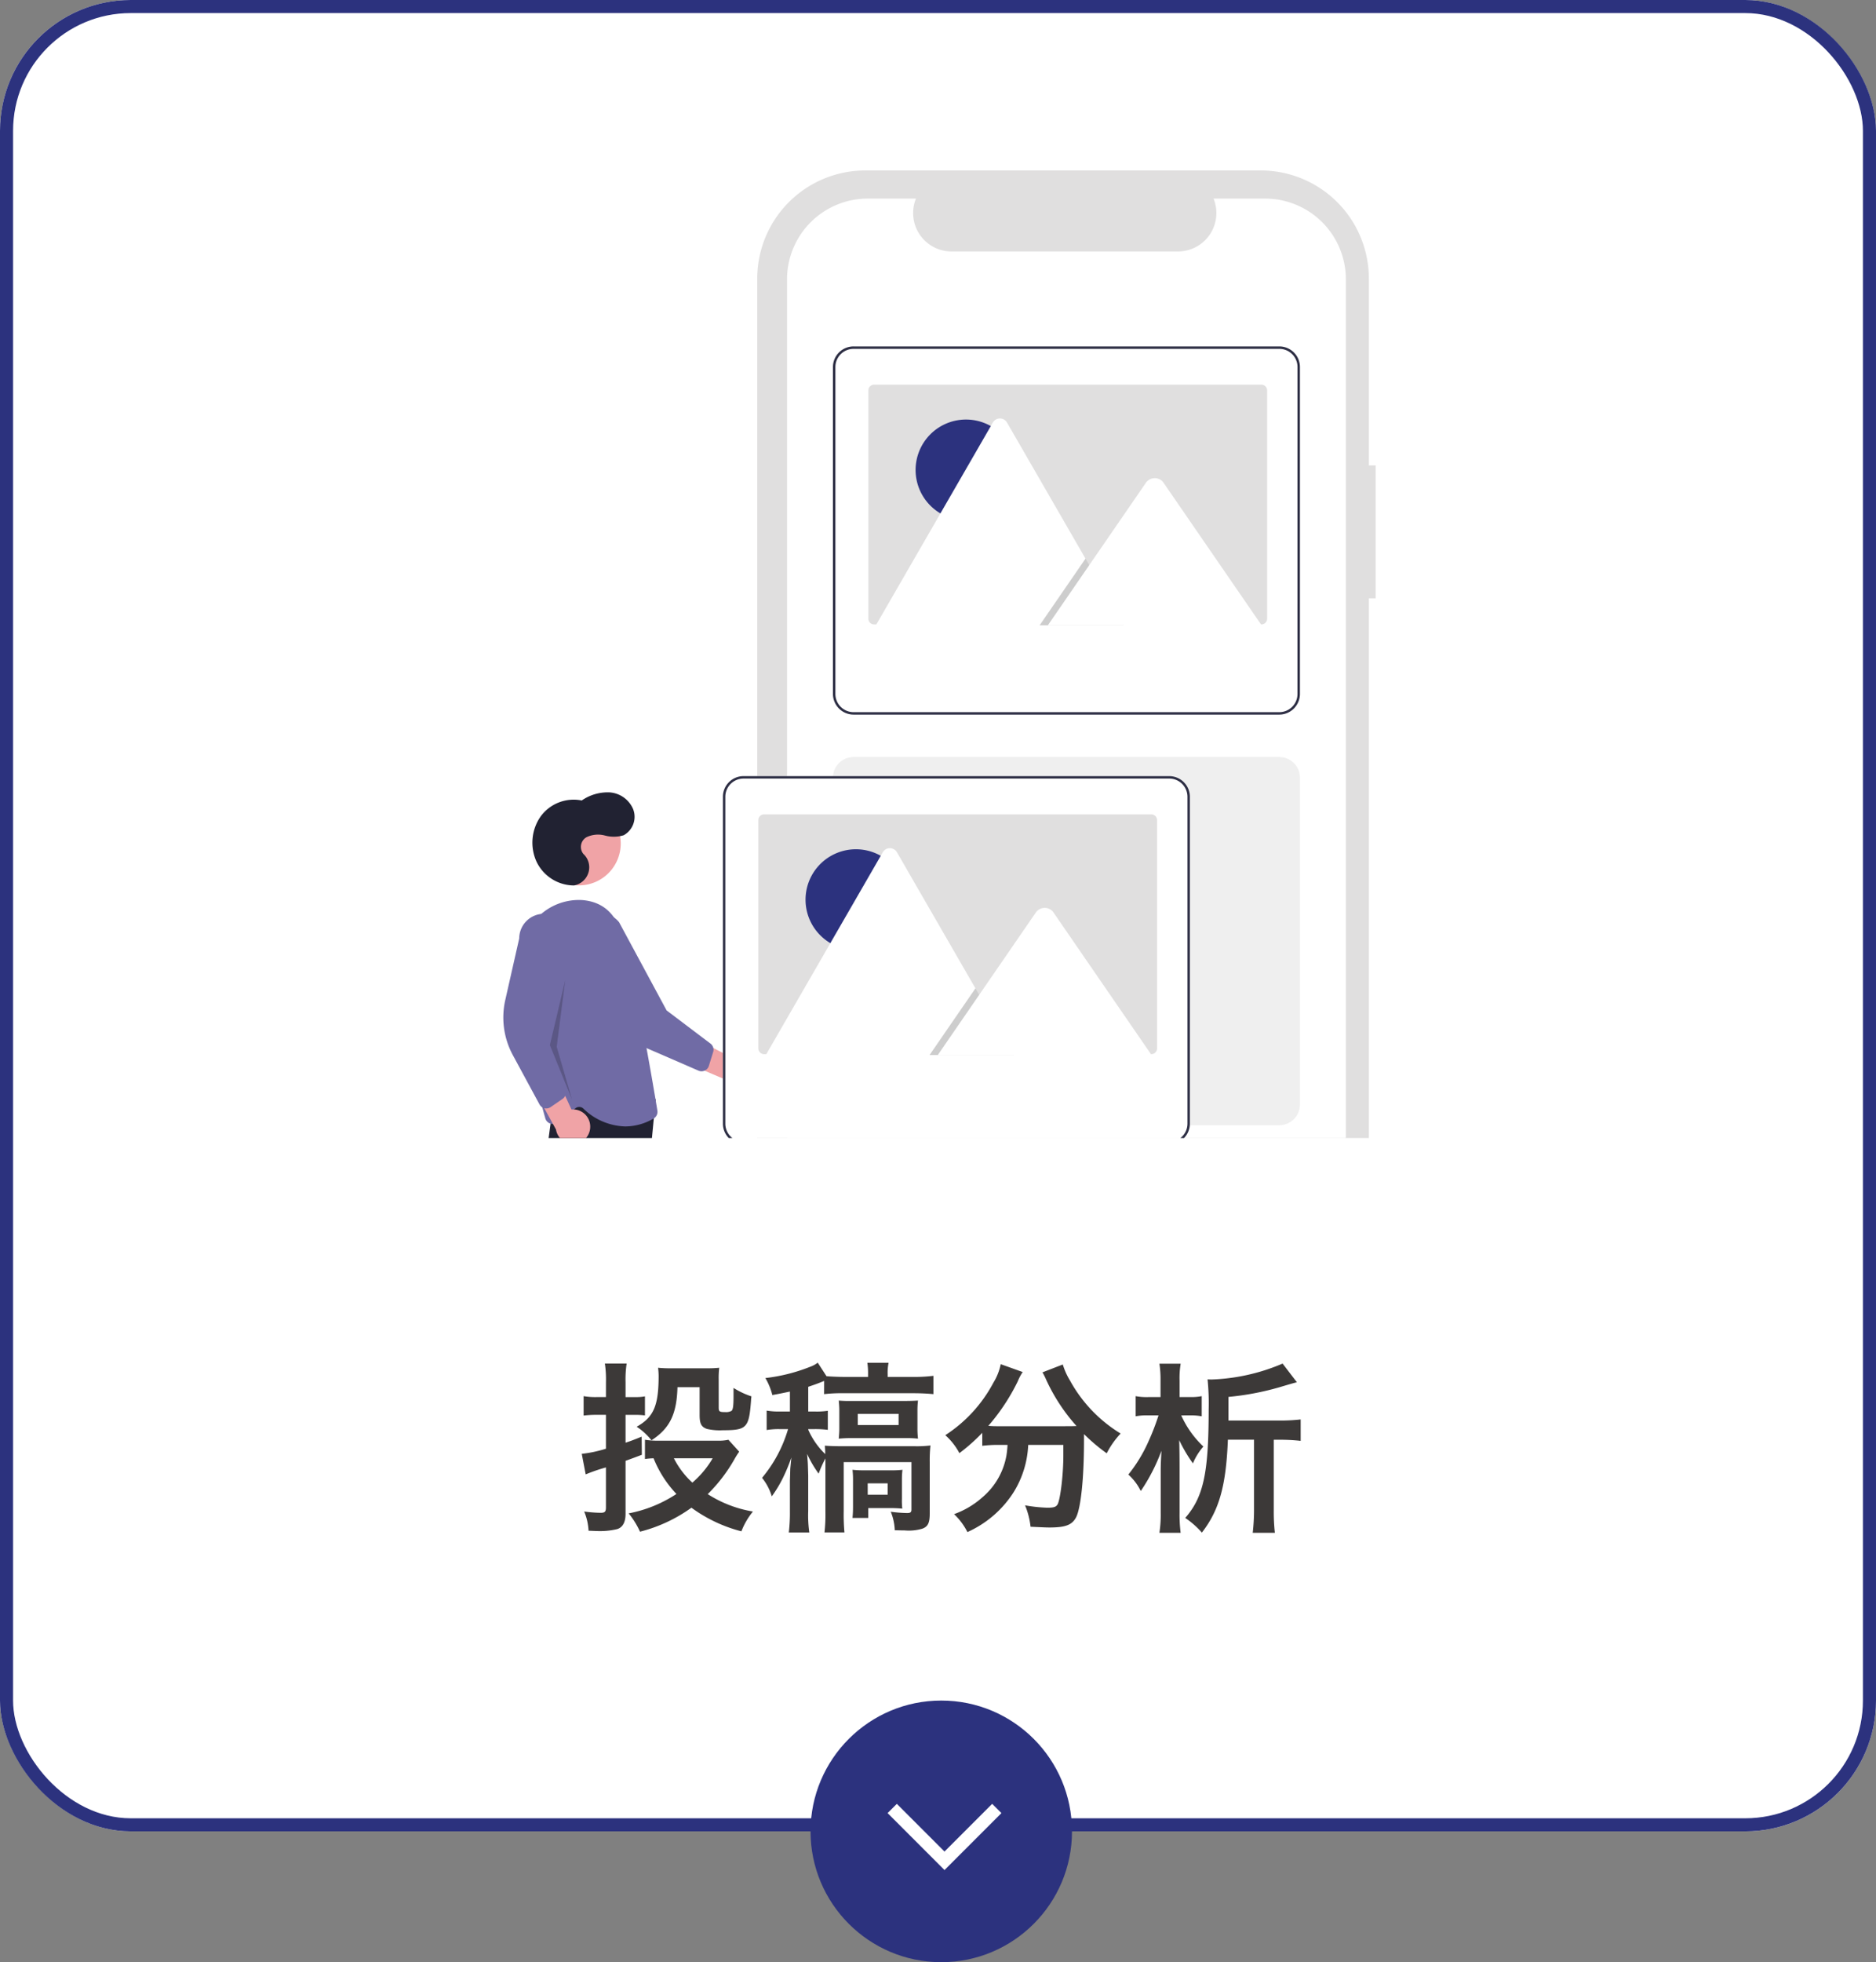 <svg xmlns="http://www.w3.org/2000/svg" xmlns:xlink="http://www.w3.org/1999/xlink" width="287" height="300" viewBox="0 0 287 300">
  <rect x="0" y="0" width="287" height="300" fill="#808080" stroke="none"/>
  <defs>
    <clipPath id="clip-path">
      <rect id="長方形_819" data-name="長方形 819" width="259" height="160" rx="20" transform="translate(982 5945)" fill="#fff" stroke="#2c327e" stroke-width="2"/>
    </clipPath>
    <clipPath id="clip-path-2">
      <rect id="長方形_15" data-name="長方形 15" width="133.458" height="189.877" fill="none"/>
    </clipPath>
    <clipPath id="clip-path-4">
      <rect id="長方形_11" data-name="長方形 11" width="3.389" height="18.25" fill="none"/>
    </clipPath>
    <clipPath id="clip-path-5">
      <rect id="長方形_12" data-name="長方形 12" width="12.911" height="10.201" fill="none"/>
    </clipPath>
  </defs>
  <g id="グループ_1653" data-name="グループ 1653" transform="translate(-968 -5931)">
    <g id="長方形_817" data-name="長方形 817" transform="translate(968 5931)" fill="#fff" stroke="#2c327e" stroke-width="2">
      <rect width="287" height="280" rx="20" stroke="none"/>
      <rect x="1" y="1" width="285" height="278" rx="19" fill="none"/>
    </g>
    <g id="グループ_1646" data-name="グループ 1646" transform="translate(605 41)">
      <circle id="楕円形_100" data-name="楕円形 100" cx="20" cy="20" r="20" transform="translate(487 6150)" fill="#2c327e"/>
      <path id="パス_6071" data-name="パス 6071" d="M1374-16212l8,8,8-8" transform="translate(-874.504 22378.5)" fill="none" stroke="#fff" stroke-width="2"/>
    </g>
    <path id="パス_6166" data-name="パス 6166" d="M-32.564-11.872a6.787,6.787,0,0,1-1.708.14h-8.792a12.484,12.484,0,0,1-2.268-.14v2.94c.476-.056.672-.084,1.316-.112a17.3,17.3,0,0,0,3.5,5.46A20.134,20.134,0,0,1-47.824-.616a12.619,12.619,0,0,1,1.736,2.8A23.254,23.254,0,0,0-38.22-1.484a22.349,22.349,0,0,0,7.644,3.612A10.968,10.968,0,0,1-28.812-.9a18.4,18.4,0,0,1-6.916-2.66A24.514,24.514,0,0,0-31.64-8.9a11.336,11.336,0,0,1,.728-1.148Zm-2.408,2.828A14.447,14.447,0,0,1-38.08-5.32a13,13,0,0,1-2.828-3.724ZM-51.3-18.4h-1.4a10.834,10.834,0,0,1-2.016-.14v2.968a16.379,16.379,0,0,1,1.988-.112H-51.3v5.18a19.3,19.3,0,0,1-3.7.784L-54.4-6.58A27.769,27.769,0,0,1-51.3-7.644v6.1c0,.672-.168.84-.812.84a19.6,19.6,0,0,1-2.52-.2,8.666,8.666,0,0,1,.672,2.94c.84.028,1.232.056,1.708.056a11.084,11.084,0,0,0,2.688-.308C-48.72,1.512-48.3.7-48.3-.532v-8.12c1.008-.364,1.316-.476,2.492-.924l-.028-2.772c-1.232.5-1.68.672-2.464.924V-15.68h1.512a12.335,12.335,0,0,1,1.456.084v-2.912a7.276,7.276,0,0,1-1.4.112H-48.3v-2.3a16.087,16.087,0,0,1,.168-2.828h-3.332a16.432,16.432,0,0,1,.168,2.856Zm17.248-2.716a12.994,12.994,0,0,1,.084-1.764,16.389,16.389,0,0,1-1.736.084h-5.8a17.689,17.689,0,0,1-1.82-.084,10.892,10.892,0,0,1,.084,1.232c0,4.564-.756,6.328-3.36,7.784a9.581,9.581,0,0,1,2.268,2.072c2.8-1.82,3.864-4,3.976-8.12h3.388v4.256c0,1.316.252,1.82,1.12,2.128a8.638,8.638,0,0,0,2.436.2c3.668,0,4-.364,4.312-4.564,0-.14.028-.336.056-.616A12.057,12.057,0,0,1-31.78-19.8v1.26c0,1.512-.084,2.1-.336,2.268a1.843,1.843,0,0,1-.952.168c-.868,0-.98-.084-.98-.7Zm16.128,2.268a23.976,23.976,0,0,1,3.08-.14H-4.256c1.148,0,2.156.056,3.052.14v-2.8a23.551,23.551,0,0,1-3.164.168H-8.2v-.392a7.433,7.433,0,0,1,.14-1.764h-3.248A10.624,10.624,0,0,1-11.2-21.9v.42h-3.5c-1.064,0-2.268-.056-2.856-.112L-18.9-23.66a3.954,3.954,0,0,1-1.12.616,26.612,26.612,0,0,1-6.888,1.736,9.9,9.9,0,0,1,1.064,2.6c1.232-.224,1.624-.308,2.688-.532v3.052h-1.568a11.268,11.268,0,0,1-1.988-.14v2.968a11.1,11.1,0,0,1,1.9-.14h1.372a20.548,20.548,0,0,1-3.976,7.448A8.373,8.373,0,0,1-25.928-3.22,19.1,19.1,0,0,0-24.22-6.048a27.767,27.767,0,0,0,1.288-3.108q-.168,1.68-.168,1.764c-.028,1.148-.056,1.736-.056,1.792V-.98A25.44,25.44,0,0,1-23.324,2.3h3.136A18.557,18.557,0,0,1-20.356-.98v-5.4c-.056-1.988-.056-1.988-.112-2.576,0-.168-.028-.42-.056-.756A17.309,17.309,0,0,0-18.76-6.692a17.114,17.114,0,0,1,1.036-2.324V-.924a24.758,24.758,0,0,1-.14,3.22h3.052a30.112,30.112,0,0,1-.112-3.22V-8.456h10.36V-1.2c0,.42-.168.532-.672.532a20.743,20.743,0,0,1-2.492-.2A8.351,8.351,0,0,1-7.112,1.96c1.036.028,1.2.028,1.484.028A7.321,7.321,0,0,0-2.94,1.736c.9-.308,1.176-.9,1.176-2.324v-7.9A21.27,21.27,0,0,1-1.652-11a16.93,16.93,0,0,1-2.52.112h-11.2c-.952,0-1.792-.028-2.436-.084.028.532.056.7.056,1.288a11.65,11.65,0,0,1-2.6-3.724V-13.5h1.008a15.482,15.482,0,0,1,1.988.112V-16.3a11.475,11.475,0,0,1-1.932.112h-1.064v-3.78c.924-.308,1.624-.56,2.436-.9Zm12.572,6.72a16.38,16.38,0,0,1,1.792.084,13.115,13.115,0,0,1-.084-1.652V-16.24a12.631,12.631,0,0,1,.084-1.624c-.5.028-1.092.056-1.9.056h-8.288a17.805,17.805,0,0,1-1.932-.056c.056.672.084,1.036.084,1.512v2.8c0,.448-.028.812-.084,1.512a17.045,17.045,0,0,1,1.932-.084Zm-7.42-3.7h6.244v1.708h-6.244ZM-6.02-5.768A11.961,11.961,0,0,1-5.936-7.28,14.1,14.1,0,0,1-7.812-7.2h-4A14.817,14.817,0,0,1-13.58-7.28,13.486,13.486,0,0,1-13.5-5.572v3.92A16.774,16.774,0,0,1-13.58.084h2.408V-1.428h3.5c.42,0,1.148.028,1.708.084A10.633,10.633,0,0,1-6.02-2.828Zm-5.236.56H-8.2v1.736h-3.052Zm21.392-5.88a13.916,13.916,0,0,1-.168,1.624A10.833,10.833,0,0,1,6.3-3.08,13.212,13.212,0,0,1,1.96-.5,9.937,9.937,0,0,1,4,2.24a16.218,16.218,0,0,0,7.112-6.16A14.9,14.9,0,0,0,13.3-11.088h5.376v1.624c0,2.912-.448,6.608-.868,7.448-.252.42-.56.532-1.6.532a23.018,23.018,0,0,1-3.388-.364,12.026,12.026,0,0,1,.84,3.276c1.876.084,2.324.112,2.884.112,2.492,0,3.5-.392,4.116-1.624.7-1.484,1.176-5.908,1.176-11.7v-.952A28.552,28.552,0,0,0,25.312-9.8a13.036,13.036,0,0,1,2.128-3.024,21.713,21.713,0,0,1-7.756-8.12,10.465,10.465,0,0,1-1.092-2.436l-3.108,1.2A11.485,11.485,0,0,1,16.072-21a27.994,27.994,0,0,0,4.62,7.028c-.672.028-1.064.028-1.736.028H8.652A14.471,14.471,0,0,1,7.2-14,31.142,31.142,0,0,0,11.7-20.8a7.918,7.918,0,0,1,.756-1.428l-3.36-1.2a8.7,8.7,0,0,1-1.12,2.828A21.588,21.588,0,0,1,.616-12.572,9.735,9.735,0,0,1,2.772-9.828a27.835,27.835,0,0,0,3.5-3.108v1.988a19.457,19.457,0,0,1,2.38-.14Zm33.8-3.724v-3.612A41.79,41.79,0,0,0,51.66-19.88c2.184-.644,2.184-.644,2.744-.784L52.22-23.52a30.223,30.223,0,0,1-10.892,2.436,5.808,5.808,0,0,1-.588-.028,36.648,36.648,0,0,1,.168,4.592c0,9.716-.784,13.384-3.584,16.6a13.384,13.384,0,0,1,2.548,2.24c2.66-3.444,3.7-7.168,3.976-14.2h4V-1.036a31.146,31.146,0,0,1-.2,3.388h3.388a29.369,29.369,0,0,1-.168-3.388V-11.872h.784a28.339,28.339,0,0,1,3.332.168V-14.98a26.542,26.542,0,0,1-3.3.168ZM38.108-15.6a8.724,8.724,0,0,1,1.736.14v-3.08a8.5,8.5,0,0,1-1.764.14H36.456v-2.52a13.483,13.483,0,0,1,.168-2.576H33.376a16.25,16.25,0,0,1,.168,2.576v2.52h-1.82a9.336,9.336,0,0,1-1.988-.14v3.08a8.983,8.983,0,0,1,1.876-.14h1.624A35.537,35.537,0,0,1,31.7-11.62a22.636,22.636,0,0,1-3.08,5.068,8.174,8.174,0,0,1,1.9,2.52,28.476,28.476,0,0,0,3.164-6.16c-.112,2.128-.112,2.128-.112,3.836V-.672a17.966,17.966,0,0,1-.2,3.024h3.248A22.3,22.3,0,0,1,36.456-.7V-7.672c0-1.736-.028-3.5-.056-4.144A22.991,22.991,0,0,0,38.5-8.26a9.186,9.186,0,0,1,1.6-2.576,14.878,14.878,0,0,1-3.388-4.76Z" transform="translate(1112 6162.999)" fill="#3c3938"/>
    <g id="マスクグループ_59" data-name="マスクグループ 59" clip-path="url(#clip-path)">
      <g id="グループ_1651" data-name="グループ 1651" transform="translate(1045 5957.063)">
        <g id="グループ_36" data-name="グループ 36" clip-path="url(#clip-path-2)">
          <g id="グループ_35" data-name="グループ 35">
            <g id="グループ_34" data-name="グループ 34" clip-path="url(#clip-path-2)">
              <path id="パス_94" data-name="パス 94" d="M35.847,123.926a2.624,2.624,0,0,0-3.995-.455L23.574,119.2l.514,4.813,7.783,3.32a2.636,2.636,0,0,0,3.976-3.406Z" transform="translate(2.325 11.755)" fill="#f0a3a6"/>
              <path id="パス_95" data-name="パス 95" d="M29.831,127.433a1.171,1.171,0,0,1-.957.01l-7.864-3.411a12.085,12.085,0,0,1-6.116-5.917l-4.134-8.726a3.78,3.78,0,0,1,5.964-4.644l.005.008L24,118.235l6.709,5.069a1.176,1.176,0,0,1,.414,1.283l-.659,2.127a1.172,1.172,0,0,1-.631.72" transform="translate(0.982 10.186)" fill="#706ba5"/>
              <path id="パス_96" data-name="パス 96" d="M11.1,87.842a6.4,6.4,0,1,1-6.4,6.4,6.4,6.4,0,0,1,6.4-6.4" transform="translate(0.463 8.663)" fill="#f0a3a6"/>
              <path id="パス_97" data-name="パス 97" d="M12.883,171.238h3.2l1.52-12.329H12.883Z" transform="translate(1.27 15.671)" fill="#f0a3a6"/>
              <path id="パス_98" data-name="パス 98" d="M22.306,173.181H12.26V169.3h6.164a3.882,3.882,0,0,1,3.881,3.881" transform="translate(1.209 16.696)" fill="#212232"/>
              <path id="パス_99" data-name="パス 99" d="M3.391,171.238h3.2l1.52-12.329H3.391Z" transform="translate(0.334 15.671)" fill="#f0a3a6"/>
              <path id="パス_100" data-name="パス 100" d="M12.813,173.181H2.767V169.3H8.931a3.882,3.882,0,0,1,3.881,3.881" transform="translate(0.273 16.696)" fill="#212232"/>
              <path id="パス_101" data-name="パス 101" d="M2.4,170.77a1.17,1.17,0,0,1-.28-.927l5.6-41.971,13.9,2.361,1.484-.89-3.837,39.823A1.176,1.176,0,0,1,18.2,170.2l-4.21.352a1.173,1.173,0,0,1-1.267-1.071,1.2,1.2,0,0,1,0-.166l1.09-18.964a.13.13,0,0,0-.256-.042l-5.392,20a1.177,1.177,0,0,1-1.133.869H3.283a1.173,1.173,0,0,1-.882-.4" transform="translate(0.208 12.61)" fill="#212232"/>
              <path id="パス_102" data-name="パス 102" d="M12,133.408a.923.923,0,0,0-1.178-.049l-2.779,2.162a1.173,1.173,0,0,1-1.848-.6c-1.363-4.776-4.453-16.795-3.691-25.255a8.86,8.86,0,0,1,9.231-8.133c3.185.212,5.28,2.049,6.227,5.46,2.327,8.375,4.883,23.737,5.372,26.731a1.169,1.169,0,0,1-.557,1.2,8.593,8.593,0,0,1-4.352,1.224A9.546,9.546,0,0,1,12,133.408" transform="translate(0.235 10.011)" fill="#706ba5"/>
              <path id="パス_103" data-name="パス 103" d="M12.929,134.271a2.621,2.621,0,0,0-2.4-2.826,2.491,2.491,0,0,0-.461,0l-3.878-8.471-2.565,4.106L7.7,134.5a2.636,2.636,0,0,0,5.231-.226Z" transform="translate(0.357 12.127)" fill="#f0a3a6"/>
              <path id="パス_104" data-name="パス 104" d="M6.3,133.181a1.176,1.176,0,0,1-.759-.582L1.46,125.061A12.09,12.09,0,0,1,.3,116.63l2.132-9.417a3.779,3.779,0,1,1,7.558.027v.009l-2.6,15.094,2.152,8.129a1.178,1.178,0,0,1-.466,1.266L7.242,133a1.172,1.172,0,0,1-.668.209,1.191,1.191,0,0,1-.272-.032" transform="translate(0 10.201)" fill="#706ba5"/>
              <g id="グループ_27" data-name="グループ 27" transform="translate(7.124 123.816)" opacity="0.2" style="isolation: isolate">
                <g id="グループ_26" data-name="グループ 26">
                  <g id="グループ_25" data-name="グループ 25" clip-path="url(#clip-path-4)">
                    <path id="パス_105" data-name="パス 105" d="M8.831,112.7l-2.347,9.907,3.389,8.343L7.527,122.87Z" transform="translate(-6.484 -112.702)" fill="#070303"/>
                  </g>
                </g>
              </g>
              <path id="パス_106" data-name="パス 106" d="M10.426,100.781a6.377,6.377,0,0,1-5.728-3.6,6.989,6.989,0,0,1,.63-6.973A6.258,6.258,0,0,1,11.6,87.79a6.957,6.957,0,0,1,4.3-1.235A4.222,4.222,0,0,1,19.455,89.1a3.221,3.221,0,0,1-1.441,4.007,5.194,5.194,0,0,1-2.867.042,4.091,4.091,0,0,0-2.836.264,1.716,1.716,0,0,0-.461,2.552,2.781,2.781,0,0,1,.738,2.963,2.841,2.841,0,0,1-2.161,1.851" transform="translate(0.399 8.533)" fill="#212232"/>
              <path id="パス_107" data-name="パス 107" d="M129.971,45.09h-1.043V16.531A16.531,16.531,0,0,0,112.4,0H51.89A16.53,16.53,0,0,0,35.36,16.531V173.213a16.529,16.529,0,0,0,16.53,16.53H112.4a16.529,16.529,0,0,0,16.53-16.53V65.42h1.043Z" transform="translate(3.487)" fill="#e0dfdf"/>
              <path id="パス_108" data-name="パス 108" d="M125,16.259V172.712a12.344,12.344,0,0,1-12.345,12.344h-60.8a12.344,12.344,0,0,1-12.345-12.344V16.259A12.345,12.345,0,0,1,51.856,3.914h7.376a5.868,5.868,0,0,0,5.43,8.08H99.327a5.868,5.868,0,0,0,5.43-8.08h7.9A12.345,12.345,0,0,1,125,16.259" transform="translate(3.896 0.386)" fill="#fff"/>
              <path id="パス_109" data-name="パス 109" d="M117.16,83.72a3.164,3.164,0,0,0-2.971-2.088H49.059A3.154,3.154,0,0,0,45.9,84.785v49.983a3.16,3.16,0,0,0,3.155,3.156h65.13a3.16,3.16,0,0,0,3.156-3.156V84.788a3.13,3.13,0,0,0-.186-1.068" transform="translate(4.527 8.05)" fill="#efefef"/>
              <path id="パス_110" data-name="パス 110" d="M117.16,26.574a3.164,3.164,0,0,0-2.971-2.088H49.059A3.154,3.154,0,0,0,45.9,27.639V77.622a3.16,3.16,0,0,0,3.155,3.156h65.13a3.16,3.16,0,0,0,3.156-3.156V27.642a3.13,3.13,0,0,0-.186-1.068" transform="translate(4.527 2.415)" fill="#fff"/>
              <path id="パス_111" data-name="パス 111" d="M117.16,26.575a3.161,3.161,0,0,0-2.971-2.088H49.059A3.153,3.153,0,0,0,45.9,27.64V77.623a3.16,3.16,0,0,0,3.155,3.155h65.13a3.16,3.16,0,0,0,3.156-3.155V27.642a3.15,3.15,0,0,0-.186-1.067m-.186,51.047a2.789,2.789,0,0,1-2.785,2.785H49.059a2.788,2.788,0,0,1-2.784-2.785V27.642a2.786,2.786,0,0,1,2.784-2.784h65.13a2.787,2.787,0,0,1,2.785,2.784Z" transform="translate(4.527 2.415)" fill="#2d2e44"/>
              <path id="パス_112" data-name="パス 112" d="M111.837,30.687v34.9a.878.878,0,0,1-.878.879H51.714a.805.805,0,0,1-.126-.01.879.879,0,0,1-.753-.869v-34.9a.878.878,0,0,1,.878-.879h59.245a.878.878,0,0,1,.879.878Z" transform="translate(5.013 2.94)" fill="#e0dfdf"/>
              <path id="パス_113" data-name="パス 113" d="M65.12,34.663a7.708,7.708,0,1,1-7.709,7.709,7.709,7.709,0,0,1,7.709-7.709" transform="translate(5.662 3.418)" fill="#2c327e"/>
              <path id="パス_114" data-name="パス 114" d="M89.839,66.141H52.024a.77.77,0,0,1-.142-.011L69.767,35.15a1.252,1.252,0,0,1,2.18,0l12,20.79.575.994Z" transform="translate(5.116 3.404)" fill="#fff"/>
              <g id="グループ_30" data-name="グループ 30" transform="translate(82.044 59.344)" opacity="0.2" style="isolation: isolate">
                <g id="グループ_29" data-name="グループ 29">
                  <g id="グループ_28" data-name="グループ 28" clip-path="url(#clip-path-5)">
                    <path id="パス_115" data-name="パス 115" d="M87.591,64.218H74.68l6.338-9.206.456-.662.229-.332.575.994Z" transform="translate(-74.679 -54.017)" fill="#070303"/>
                  </g>
                </g>
              </g>
              <path id="パス_116" data-name="パス 116" d="M108.533,65.321H75.826l6.338-9.206.456-.662,8.259-12a1.671,1.671,0,0,1,2.481-.148,1.71,1.71,0,0,1,.119.148Z" transform="translate(7.478 4.223)" fill="#fff"/>
              <path id="パス_117" data-name="パス 117" d="M101.834,86.377a3.164,3.164,0,0,0-2.97-2.088H33.733a3.154,3.154,0,0,0-3.155,3.153v49.983a3.16,3.16,0,0,0,3.155,3.156H98.865a3.16,3.16,0,0,0,3.155-3.156V87.445a3.13,3.13,0,0,0-.186-1.068" transform="translate(3.015 8.312)" fill="#fff"/>
              <path id="パス_118" data-name="パス 118" d="M101.834,86.377a3.161,3.161,0,0,0-2.971-2.088H33.733a3.153,3.153,0,0,0-3.155,3.153v49.983a3.16,3.16,0,0,0,3.155,3.155h65.13a3.16,3.16,0,0,0,3.156-3.155V87.444a3.15,3.15,0,0,0-.186-1.067m-.186,51.047a2.789,2.789,0,0,1-2.785,2.785H33.733a2.788,2.788,0,0,1-2.784-2.785V87.444a2.786,2.786,0,0,1,2.784-2.784h65.13a2.787,2.787,0,0,1,2.785,2.784Z" transform="translate(3.015 8.312)" fill="#2d2e44"/>
              <path id="パス_119" data-name="パス 119" d="M96.51,90.49v34.9a.878.878,0,0,1-.878.879H36.387a.805.805,0,0,1-.126-.01.879.879,0,0,1-.753-.869V90.49a.878.878,0,0,1,.878-.879H95.631a.878.878,0,0,1,.879.878Z" transform="translate(3.502 8.837)" fill="#e0dfdf"/>
              <path id="パス_120" data-name="パス 120" d="M49.794,94.466a7.708,7.708,0,1,1-7.709,7.709,7.709,7.709,0,0,1,7.709-7.709" transform="translate(4.15 9.316)" fill="#2c327e"/>
              <path id="パス_121" data-name="パス 121" d="M74.512,125.944H36.7a.771.771,0,0,1-.142-.011L54.44,94.953a1.252,1.252,0,0,1,2.18,0l12,20.79.575.994Z" transform="translate(3.605 9.301)" fill="#fff"/>
              <g id="グループ_33" data-name="グループ 33" transform="translate(65.206 125.044)" opacity="0.2" style="isolation: isolate">
                <g id="グループ_32" data-name="グループ 32">
                  <g id="グループ_31" data-name="グループ 31" clip-path="url(#clip-path-5)">
                    <path id="パス_122" data-name="パス 122" d="M72.264,124.021H59.353l6.338-9.206.456-.662.229-.332.575.994Z" transform="translate(-59.353 -113.82)" fill="#070303"/>
                  </g>
                </g>
              </g>
              <path id="パス_123" data-name="パス 123" d="M93.206,125.124H60.5l6.338-9.206.456-.664,8.259-12a1.671,1.671,0,0,1,2.481-.148,1.711,1.711,0,0,1,.119.148Z" transform="translate(5.966 10.121)" fill="#fff"/>
              <path id="パス_124" data-name="パス 124" d="M71.009,153.6H52.238a4.823,4.823,0,1,1,0-9.647H71.009a4.823,4.823,0,0,1,0,9.647" transform="translate(4.676 14.196)" fill="#2c327e"/>
              <path id="パス_125" data-name="パス 125" d="M104.964,153.6H86.193a4.823,4.823,0,1,1,0-9.647h18.771a4.823,4.823,0,0,1,0,9.647" transform="translate(8.024 14.196)" fill="#efefef"/>
            </g>
          </g>
        </g>
      </g>
    </g>
  </g>
</svg>
